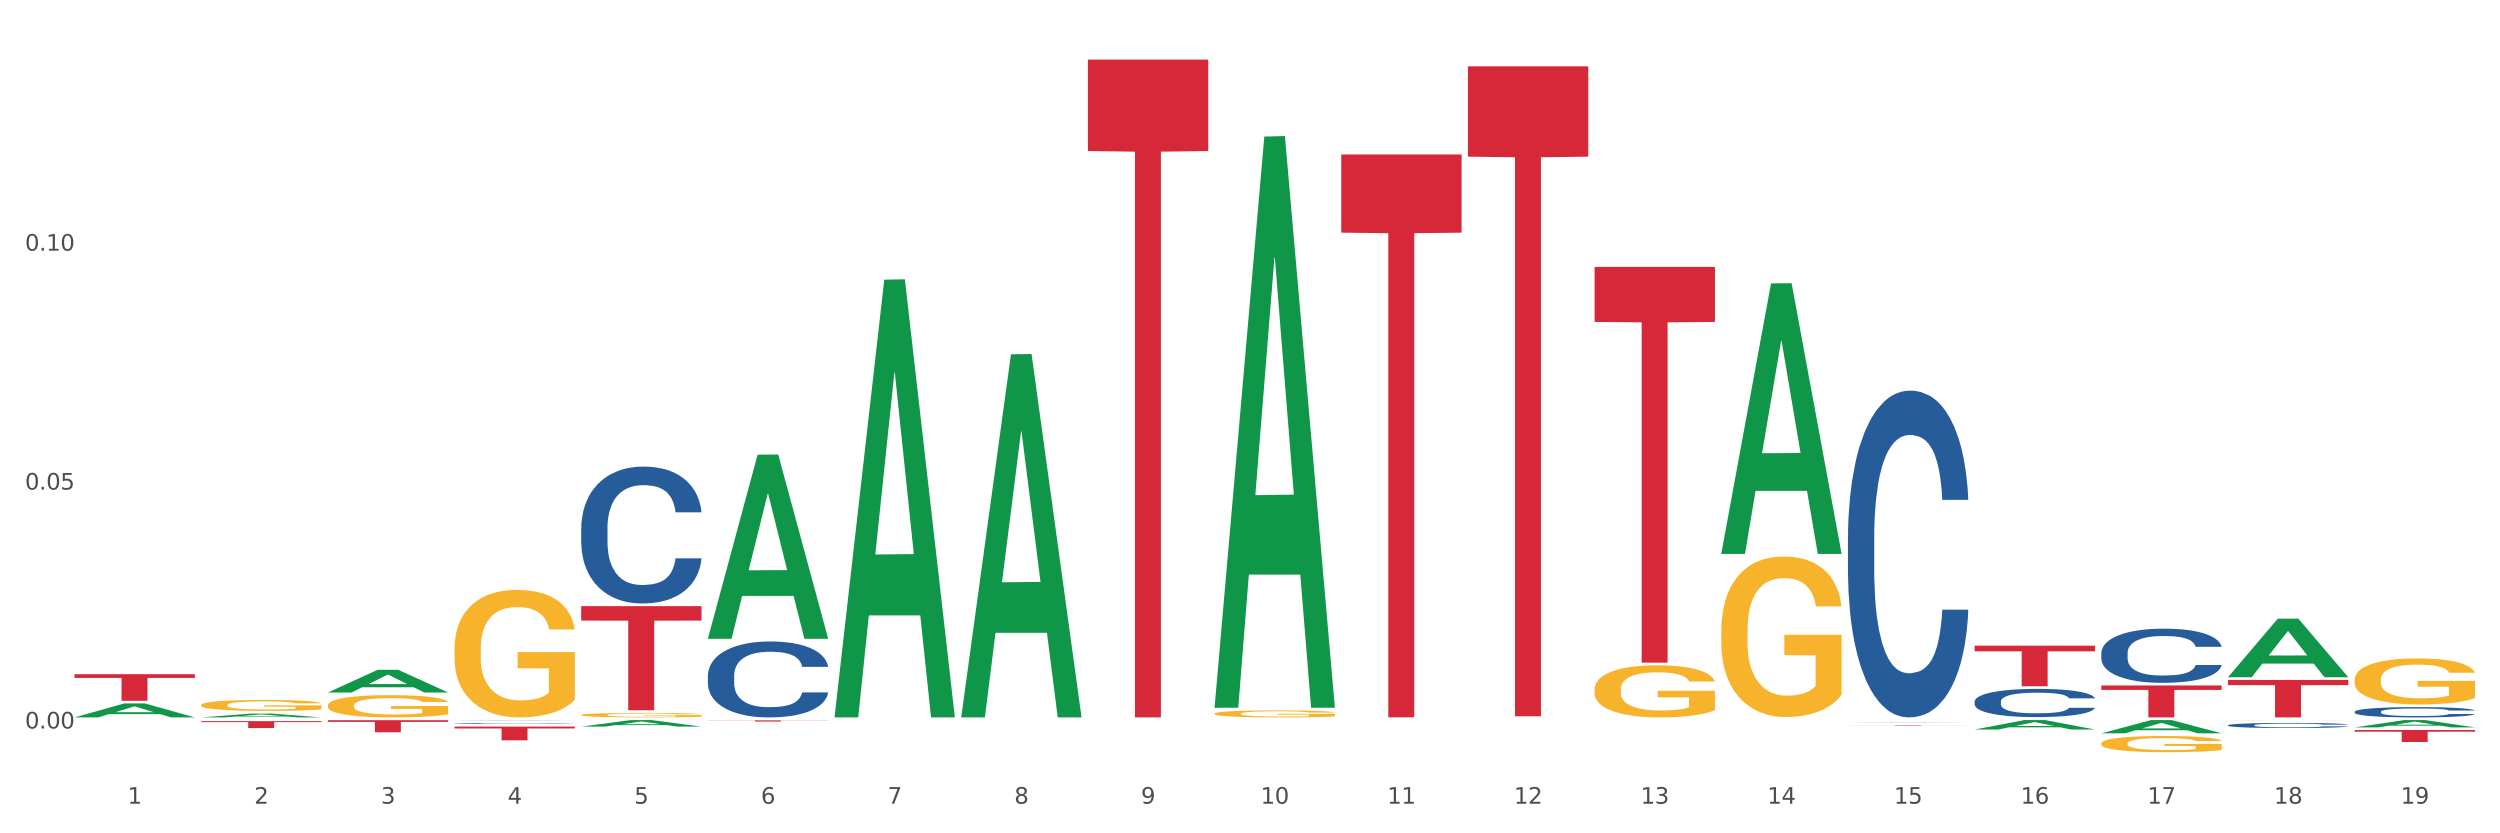 <?xml version="1.0" encoding="utf-8" standalone="no"?>
<!DOCTYPE svg PUBLIC "-//W3C//DTD SVG 1.1//EN"
  "http://www.w3.org/Graphics/SVG/1.1/DTD/svg11.dtd">
<svg xmlns:xlink="http://www.w3.org/1999/xlink" width="1080pt" height="360pt" viewBox="0 0 1080 360" xmlns="http://www.w3.org/2000/svg" version="1.1">
 <rect x="0" y="0" width="1080" height="360" fill="#333333" stroke="none"/>
 <defs>
  <style type="text/css">*{stroke-linejoin: round; stroke-linecap: butt}</style>
 </defs>
 <g id="figure_1">
  <g id="patch_1">
   <path d="M 0 360 
L 1080 360 
L 1080 0 
L 0 0 
z
" style="fill: #ffffff; stroke: #ffffff; stroke-linejoin: miter"/>
  </g>
  <g id="axes_1">
   <g id="matplotlib.axis_1">
    <g id="xtick_1">
     <g id="text_1">
      <!-- 1 -->
      <g style="fill: #4d4d4d" transform="translate(55.115 347.204) scale(0.096 -0.096)">
       <defs>
        <path id="DejaVuSans-31" d="M 794 531 
L 1825 531 
L 1825 4091 
L 703 3866 
L 703 4441 
L 1819 4666 
L 2450 4666 
L 2450 531 
L 3481 531 
L 3481 0 
L 794 0 
L 794 531 
z
" transform="scale(0.016)"/>
       </defs>
       <use xlink:href="#DejaVuSans-31"/>
      </g>
     </g>
    </g>
    <g id="xtick_2">
     <g id="text_2">
      <!-- 2 -->
      <g style="fill: #4d4d4d" transform="translate(109.839 347.204) scale(0.096 -0.096)">
       <defs>
        <path id="DejaVuSans-32" d="M 1228 531 
L 3431 531 
L 3431 0 
L 469 0 
L 469 531 
Q 828 903 1448 1529 
Q 2069 2156 2228 2338 
Q 2531 2678 2651 2914 
Q 2772 3150 2772 3378 
Q 2772 3750 2511 3984 
Q 2250 4219 1831 4219 
Q 1534 4219 1204 4116 
Q 875 4013 500 3803 
L 500 4441 
Q 881 4594 1212 4672 
Q 1544 4750 1819 4750 
Q 2544 4750 2975 4387 
Q 3406 4025 3406 3419 
Q 3406 3131 3298 2873 
Q 3191 2616 2906 2266 
Q 2828 2175 2409 1742 
Q 1991 1309 1228 531 
z
" transform="scale(0.016)"/>
       </defs>
       <use xlink:href="#DejaVuSans-32"/>
      </g>
     </g>
    </g>
    <g id="xtick_3">
     <g id="text_3">
      <!-- 3 -->
      <g style="fill: #4d4d4d" transform="translate(164.564 347.204) scale(0.096 -0.096)">
       <defs>
        <path id="DejaVuSans-33" d="M 2597 2516 
Q 3050 2419 3304 2112 
Q 3559 1806 3559 1356 
Q 3559 666 3084 287 
Q 2609 -91 1734 -91 
Q 1441 -91 1130 -33 
Q 819 25 488 141 
L 488 750 
Q 750 597 1062 519 
Q 1375 441 1716 441 
Q 2309 441 2620 675 
Q 2931 909 2931 1356 
Q 2931 1769 2642 2001 
Q 2353 2234 1838 2234 
L 1294 2234 
L 1294 2753 
L 1863 2753 
Q 2328 2753 2575 2939 
Q 2822 3125 2822 3475 
Q 2822 3834 2567 4026 
Q 2313 4219 1838 4219 
Q 1578 4219 1281 4162 
Q 984 4106 628 3988 
L 628 4550 
Q 988 4650 1302 4700 
Q 1616 4750 1894 4750 
Q 2613 4750 3031 4423 
Q 3450 4097 3450 3541 
Q 3450 3153 3228 2886 
Q 3006 2619 2597 2516 
z
" transform="scale(0.016)"/>
       </defs>
       <use xlink:href="#DejaVuSans-33"/>
      </g>
     </g>
    </g>
    <g id="xtick_4">
     <g id="text_4">
      <!-- 4 -->
      <g style="fill: #4d4d4d" transform="translate(219.288 347.204) scale(0.096 -0.096)">
       <defs>
        <path id="DejaVuSans-34" d="M 2419 4116 
L 825 1625 
L 2419 1625 
L 2419 4116 
z
M 2253 4666 
L 3047 4666 
L 3047 1625 
L 3713 1625 
L 3713 1100 
L 3047 1100 
L 3047 0 
L 2419 0 
L 2419 1100 
L 313 1100 
L 313 1709 
L 2253 4666 
z
" transform="scale(0.016)"/>
       </defs>
       <use xlink:href="#DejaVuSans-34"/>
      </g>
     </g>
    </g>
    <g id="xtick_5">
     <g id="text_5">
      <!-- 5 -->
      <g style="fill: #4d4d4d" transform="translate(274.012 347.204) scale(0.096 -0.096)">
       <defs>
        <path id="DejaVuSans-35" d="M 691 4666 
L 3169 4666 
L 3169 4134 
L 1269 4134 
L 1269 2991 
Q 1406 3038 1543 3061 
Q 1681 3084 1819 3084 
Q 2600 3084 3056 2656 
Q 3513 2228 3513 1497 
Q 3513 744 3044 326 
Q 2575 -91 1722 -91 
Q 1428 -91 1123 -41 
Q 819 9 494 109 
L 494 744 
Q 775 591 1075 516 
Q 1375 441 1709 441 
Q 2250 441 2565 725 
Q 2881 1009 2881 1497 
Q 2881 1984 2565 2268 
Q 2250 2553 1709 2553 
Q 1456 2553 1204 2497 
Q 953 2441 691 2322 
L 691 4666 
z
" transform="scale(0.016)"/>
       </defs>
       <use xlink:href="#DejaVuSans-35"/>
      </g>
     </g>
    </g>
    <g id="xtick_6">
     <g id="text_6">
      <!-- 6 -->
      <g style="fill: #4d4d4d" transform="translate(328.736 347.204) scale(0.096 -0.096)">
       <defs>
        <path id="DejaVuSans-36" d="M 2113 2584 
Q 1688 2584 1439 2293 
Q 1191 2003 1191 1497 
Q 1191 994 1439 701 
Q 1688 409 2113 409 
Q 2538 409 2786 701 
Q 3034 994 3034 1497 
Q 3034 2003 2786 2293 
Q 2538 2584 2113 2584 
z
M 3366 4563 
L 3366 3988 
Q 3128 4100 2886 4159 
Q 2644 4219 2406 4219 
Q 1781 4219 1451 3797 
Q 1122 3375 1075 2522 
Q 1259 2794 1537 2939 
Q 1816 3084 2150 3084 
Q 2853 3084 3261 2657 
Q 3669 2231 3669 1497 
Q 3669 778 3244 343 
Q 2819 -91 2113 -91 
Q 1303 -91 875 529 
Q 447 1150 447 2328 
Q 447 3434 972 4092 
Q 1497 4750 2381 4750 
Q 2619 4750 2861 4703 
Q 3103 4656 3366 4563 
z
" transform="scale(0.016)"/>
       </defs>
       <use xlink:href="#DejaVuSans-36"/>
      </g>
     </g>
    </g>
    <g id="xtick_7">
     <g id="text_7">
      <!-- 7 -->
      <g style="fill: #4d4d4d" transform="translate(383.461 347.204) scale(0.096 -0.096)">
       <defs>
        <path id="DejaVuSans-37" d="M 525 4666 
L 3525 4666 
L 3525 4397 
L 1831 0 
L 1172 0 
L 2766 4134 
L 525 4134 
L 525 4666 
z
" transform="scale(0.016)"/>
       </defs>
       <use xlink:href="#DejaVuSans-37"/>
      </g>
     </g>
    </g>
    <g id="xtick_8">
     <g id="text_8">
      <!-- 8 -->
      <g style="fill: #4d4d4d" transform="translate(438.185 347.204) scale(0.096 -0.096)">
       <defs>
        <path id="DejaVuSans-38" d="M 2034 2216 
Q 1584 2216 1326 1975 
Q 1069 1734 1069 1313 
Q 1069 891 1326 650 
Q 1584 409 2034 409 
Q 2484 409 2743 651 
Q 3003 894 3003 1313 
Q 3003 1734 2745 1975 
Q 2488 2216 2034 2216 
z
M 1403 2484 
Q 997 2584 770 2862 
Q 544 3141 544 3541 
Q 544 4100 942 4425 
Q 1341 4750 2034 4750 
Q 2731 4750 3128 4425 
Q 3525 4100 3525 3541 
Q 3525 3141 3298 2862 
Q 3072 2584 2669 2484 
Q 3125 2378 3379 2068 
Q 3634 1759 3634 1313 
Q 3634 634 3220 271 
Q 2806 -91 2034 -91 
Q 1263 -91 848 271 
Q 434 634 434 1313 
Q 434 1759 690 2068 
Q 947 2378 1403 2484 
z
M 1172 3481 
Q 1172 3119 1398 2916 
Q 1625 2713 2034 2713 
Q 2441 2713 2670 2916 
Q 2900 3119 2900 3481 
Q 2900 3844 2670 4047 
Q 2441 4250 2034 4250 
Q 1625 4250 1398 4047 
Q 1172 3844 1172 3481 
z
" transform="scale(0.016)"/>
       </defs>
       <use xlink:href="#DejaVuSans-38"/>
      </g>
     </g>
    </g>
    <g id="xtick_9">
     <g id="text_9">
      <!-- 9 -->
      <g style="fill: #4d4d4d" transform="translate(492.909 347.204) scale(0.096 -0.096)">
       <defs>
        <path id="DejaVuSans-39" d="M 703 97 
L 703 672 
Q 941 559 1184 500 
Q 1428 441 1663 441 
Q 2288 441 2617 861 
Q 2947 1281 2994 2138 
Q 2813 1869 2534 1725 
Q 2256 1581 1919 1581 
Q 1219 1581 811 2004 
Q 403 2428 403 3163 
Q 403 3881 828 4315 
Q 1253 4750 1959 4750 
Q 2769 4750 3195 4129 
Q 3622 3509 3622 2328 
Q 3622 1225 3098 567 
Q 2575 -91 1691 -91 
Q 1453 -91 1209 -44 
Q 966 3 703 97 
z
M 1959 2075 
Q 2384 2075 2632 2365 
Q 2881 2656 2881 3163 
Q 2881 3666 2632 3958 
Q 2384 4250 1959 4250 
Q 1534 4250 1286 3958 
Q 1038 3666 1038 3163 
Q 1038 2656 1286 2365 
Q 1534 2075 1959 2075 
z
" transform="scale(0.016)"/>
       </defs>
       <use xlink:href="#DejaVuSans-39"/>
      </g>
     </g>
    </g>
    <g id="xtick_10">
     <g id="text_10">
      <!-- 10 -->
      <g style="fill: #4d4d4d" transform="translate(544.58 347.204) scale(0.096 -0.096)">
       <defs>
        <path id="DejaVuSans-30" d="M 2034 4250 
Q 1547 4250 1301 3770 
Q 1056 3291 1056 2328 
Q 1056 1369 1301 889 
Q 1547 409 2034 409 
Q 2525 409 2770 889 
Q 3016 1369 3016 2328 
Q 3016 3291 2770 3770 
Q 2525 4250 2034 4250 
z
M 2034 4750 
Q 2819 4750 3233 4129 
Q 3647 3509 3647 2328 
Q 3647 1150 3233 529 
Q 2819 -91 2034 -91 
Q 1250 -91 836 529 
Q 422 1150 422 2328 
Q 422 3509 836 4129 
Q 1250 4750 2034 4750 
z
" transform="scale(0.016)"/>
       </defs>
       <use xlink:href="#DejaVuSans-31"/>
       <use xlink:href="#DejaVuSans-30" transform="translate(63.623 0)"/>
      </g>
     </g>
    </g>
    <g id="xtick_11">
     <g id="text_11">
      <!-- 11 -->
      <g style="fill: #4d4d4d" transform="translate(599.304 347.204) scale(0.096 -0.096)">
       <use xlink:href="#DejaVuSans-31"/>
       <use xlink:href="#DejaVuSans-31" transform="translate(63.623 0)"/>
      </g>
     </g>
    </g>
    <g id="xtick_12">
     <g id="text_12">
      <!-- 12 -->
      <g style="fill: #4d4d4d" transform="translate(654.028 347.204) scale(0.096 -0.096)">
       <use xlink:href="#DejaVuSans-31"/>
       <use xlink:href="#DejaVuSans-32" transform="translate(63.623 0)"/>
      </g>
     </g>
    </g>
    <g id="xtick_13">
     <g id="text_13">
      <!-- 13 -->
      <g style="fill: #4d4d4d" transform="translate(708.752 347.204) scale(0.096 -0.096)">
       <use xlink:href="#DejaVuSans-31"/>
       <use xlink:href="#DejaVuSans-33" transform="translate(63.623 0)"/>
      </g>
     </g>
    </g>
    <g id="xtick_14">
     <g id="text_14">
      <!-- 14 -->
      <g style="fill: #4d4d4d" transform="translate(763.477 347.204) scale(0.096 -0.096)">
       <use xlink:href="#DejaVuSans-31"/>
       <use xlink:href="#DejaVuSans-34" transform="translate(63.623 0)"/>
      </g>
     </g>
    </g>
    <g id="xtick_15">
     <g id="text_15">
      <!-- 15 -->
      <g style="fill: #4d4d4d" transform="translate(818.201 347.204) scale(0.096 -0.096)">
       <use xlink:href="#DejaVuSans-31"/>
       <use xlink:href="#DejaVuSans-35" transform="translate(63.623 0)"/>
      </g>
     </g>
    </g>
    <g id="xtick_16">
     <g id="text_16">
      <!-- 16 -->
      <g style="fill: #4d4d4d" transform="translate(872.925 347.204) scale(0.096 -0.096)">
       <use xlink:href="#DejaVuSans-31"/>
       <use xlink:href="#DejaVuSans-36" transform="translate(63.623 0)"/>
      </g>
     </g>
    </g>
    <g id="xtick_17">
     <g id="text_17">
      <!-- 17 -->
      <g style="fill: #4d4d4d" transform="translate(927.649 347.204) scale(0.096 -0.096)">
       <use xlink:href="#DejaVuSans-31"/>
       <use xlink:href="#DejaVuSans-37" transform="translate(63.623 0)"/>
      </g>
     </g>
    </g>
    <g id="xtick_18">
     <g id="text_18">
      <!-- 18 -->
      <g style="fill: #4d4d4d" transform="translate(982.374 347.204) scale(0.096 -0.096)">
       <use xlink:href="#DejaVuSans-31"/>
       <use xlink:href="#DejaVuSans-38" transform="translate(63.623 0)"/>
      </g>
     </g>
    </g>
    <g id="xtick_19">
     <g id="text_19">
      <!-- 19 -->
      <g style="fill: #4d4d4d" transform="translate(1037.098 347.204) scale(0.096 -0.096)">
       <use xlink:href="#DejaVuSans-31"/>
       <use xlink:href="#DejaVuSans-39" transform="translate(63.623 0)"/>
      </g>
     </g>
    </g>
    <g id="xtick_20"/>
    <g id="xtick_21"/>
    <g id="xtick_22"/>
    <g id="xtick_23"/>
    <g id="xtick_24"/>
    <g id="xtick_25"/>
    <g id="xtick_26"/>
    <g id="xtick_27"/>
    <g id="xtick_28"/>
    <g id="xtick_29"/>
    <g id="xtick_30"/>
    <g id="xtick_31"/>
    <g id="xtick_32"/>
    <g id="xtick_33"/>
    <g id="xtick_34"/>
    <g id="xtick_35"/>
    <g id="xtick_36"/>
    <g id="xtick_37"/>
   </g>
   <g id="matplotlib.axis_2">
    <g id="ytick_1">
     <g id="text_20">
      <!-- 0.00 -->
      <g style="fill: #4d4d4d" transform="translate(10.8 314.713) scale(0.096 -0.096)">
       <defs>
        <path id="DejaVuSans-2e" d="M 684 794 
L 1344 794 
L 1344 0 
L 684 0 
L 684 794 
z
" transform="scale(0.016)"/>
       </defs>
       <use xlink:href="#DejaVuSans-30"/>
       <use xlink:href="#DejaVuSans-2e" transform="translate(63.623 0)"/>
       <use xlink:href="#DejaVuSans-30" transform="translate(95.41 0)"/>
       <use xlink:href="#DejaVuSans-30" transform="translate(159.033 0)"/>
      </g>
     </g>
    </g>
    <g id="ytick_2">
     <g id="text_21">
      <!-- 0.05 -->
      <g style="fill: #4d4d4d" transform="translate(10.8 211.502) scale(0.096 -0.096)">
       <use xlink:href="#DejaVuSans-30"/>
       <use xlink:href="#DejaVuSans-2e" transform="translate(63.623 0)"/>
       <use xlink:href="#DejaVuSans-30" transform="translate(95.41 0)"/>
       <use xlink:href="#DejaVuSans-35" transform="translate(159.033 0)"/>
      </g>
     </g>
    </g>
    <g id="ytick_3">
     <g id="text_22">
      <!-- 0.10 -->
      <g style="fill: #4d4d4d" transform="translate(10.8 108.292) scale(0.096 -0.096)">
       <use xlink:href="#DejaVuSans-30"/>
       <use xlink:href="#DejaVuSans-2e" transform="translate(63.623 0)"/>
       <use xlink:href="#DejaVuSans-31" transform="translate(95.41 0)"/>
       <use xlink:href="#DejaVuSans-30" transform="translate(159.033 0)"/>
      </g>
     </g>
    </g>
    <g id="ytick_4"/>
    <g id="ytick_5"/>
    <g id="ytick_6"/>
   </g>
   <g id="PolyCollection_1">
    <path d="M 524.693 305.286 
L 524.747 305.054 
L 546.185 58.999 
L 555.082 58.767 
L 576.682 305.749 
L 566.391 305.749 
L 561.728 248.236 
L 539.593 248.236 
L 539.432 249.164 
L 534.93 305.749 
L 524.693 305.749 
L 524.693 305.286 
L 542.38 213.914 
L 558.941 213.682 
L 550.741 111.41 
L 550.634 110.946 
L 550.527 111.642 
L 542.327 213.682 
L 542.38 213.914 
L 524.693 305.286 
z
" clip-path="url(#p69a77a5374)" style="fill: #109648"/>
    <path d="M 743.591 239.065 
L 743.644 238.955 
L 765.083 122.44 
L 773.979 122.33 
L 795.579 239.285 
L 785.288 239.285 
L 780.625 212.05 
L 758.49 212.05 
L 758.329 212.489 
L 753.827 239.285 
L 743.591 239.285 
L 743.591 239.065 
L 761.277 195.797 
L 777.838 195.688 
L 769.638 147.259 
L 769.531 147.039 
L 769.424 147.368 
L 761.224 195.688 
L 761.277 195.797 
L 743.591 239.065 
z
" clip-path="url(#p69a77a5374)" style="fill: #109648"/>
    <path d="M 798.315 312.075 
L 798.368 312.075 
L 819.807 311.958 
L 828.704 311.958 
L 850.303 312.075 
L 840.012 312.075 
L 835.35 312.048 
L 813.215 312.048 
L 813.054 312.048 
L 808.552 312.075 
L 798.315 312.075 
L 798.315 312.075 
L 816.002 312.032 
L 832.563 312.031 
L 824.362 311.983 
L 824.255 311.983 
L 824.148 311.983 
L 815.948 312.031 
L 816.002 312.032 
L 798.315 312.075 
z
" clip-path="url(#p69a77a5374)" style="fill: #109648"/>
    <path d="M 853.039 315.155 
L 853.093 315.151 
L 874.531 311.07 
L 883.428 311.066 
L 905.027 315.163 
L 894.737 315.163 
L 890.074 314.209 
L 867.939 314.209 
L 867.778 314.224 
L 863.276 315.163 
L 853.039 315.163 
L 853.039 315.155 
L 870.726 313.64 
L 887.287 313.636 
L 879.087 311.939 
L 878.98 311.931 
L 878.872 311.943 
L 870.672 313.636 
L 870.726 313.64 
L 853.039 315.155 
z
" clip-path="url(#p69a77a5374)" style="fill: #109648"/>
    <path d="M 32.175 291.263 
L 84.163 291.263 
L 84.163 292.857 
L 63.713 292.868 
L 63.713 302.734 
L 52.502 302.734 
L 52.502 292.868 
L 32.175 292.857 
L 32.175 291.274 
L 32.175 291.263 
z
" clip-path="url(#p69a77a5374)" style="fill: #d62839"/>
    <path d="M 1017.212 315.374 
L 1069.2 315.374 
L 1069.2 316.091 
L 1048.75 316.096 
L 1048.75 320.535 
L 1037.539 320.535 
L 1037.539 316.096 
L 1017.212 316.091 
L 1017.212 315.378 
L 1017.212 315.374 
z
" clip-path="url(#p69a77a5374)" style="fill: #d62839"/>
    <path d="M 141.624 311.136 
L 193.612 311.136 
L 193.612 311.859 
L 173.161 311.864 
L 173.161 316.339 
L 161.951 316.339 
L 161.951 311.864 
L 141.624 311.859 
L 141.624 311.141 
L 141.624 311.136 
z
" clip-path="url(#p69a77a5374)" style="fill: #d62839"/>
    <path d="M 86.899 311.533 
L 138.887 311.533 
L 138.887 311.95 
L 118.437 311.953 
L 118.437 314.536 
L 107.226 314.536 
L 107.226 311.953 
L 86.899 311.95 
L 86.899 311.536 
L 86.899 311.533 
z
" clip-path="url(#p69a77a5374)" style="fill: #d62839"/>
    <path d="M 251.072 261.843 
L 303.06 261.843 
L 303.06 268.097 
L 282.61 268.14 
L 282.61 306.849 
L 271.399 306.849 
L 271.399 268.14 
L 251.072 268.097 
L 251.072 261.885 
L 251.072 261.843 
z
" clip-path="url(#p69a77a5374)" style="fill: #d62839"/>
    <path d="M 196.348 313.88 
L 248.336 313.88 
L 248.336 314.706 
L 227.886 314.711 
L 227.886 319.822 
L 216.675 319.822 
L 216.675 314.711 
L 196.348 314.706 
L 196.348 313.886 
L 196.348 313.88 
z
" clip-path="url(#p69a77a5374)" style="fill: #d62839"/>
    <path d="M 305.796 311.188 
L 357.784 311.188 
L 357.784 311.261 
L 337.334 311.261 
L 337.334 311.711 
L 326.123 311.711 
L 326.123 311.261 
L 305.796 311.261 
L 305.796 311.189 
L 305.796 311.188 
z
" clip-path="url(#p69a77a5374)" style="fill: #d62839"/>
    <path d="M 743.591 272.472 
L 743.652 272.408 
L 743.652 270.128 
L 743.775 268.165 
L 744.388 263.415 
L 745.309 259.489 
L 745.984 257.399 
L 746.66 255.689 
L 747.457 253.979 
L 748.44 252.206 
L 750.22 249.609 
L 751.324 248.279 
L 752.675 246.886 
L 755.13 244.859 
L 756.91 243.719 
L 758.751 242.769 
L 761.759 241.629 
L 763.723 241.122 
L 765.81 240.743 
L 768.326 240.489 
L 770.229 240.426 
L 774.403 240.616 
L 777.963 241.186 
L 779.681 241.629 
L 781.891 242.389 
L 783.057 242.896 
L 784.96 243.909 
L 786.924 245.239 
L 788.275 246.379 
L 790.3 248.532 
L 791.835 250.686 
L 793.246 253.345 
L 793.983 255.182 
L 794.535 256.892 
L 795.026 258.855 
L 795.517 261.959 
L 784.469 261.959 
L 784.039 259.742 
L 783.364 257.652 
L 782.382 255.625 
L 781.523 254.359 
L 780.05 252.775 
L 778.699 251.762 
L 777.288 251.002 
L 775.569 250.369 
L 774.219 250.052 
L 772.316 249.799 
L 768.572 249.862 
L 766.055 250.369 
L 764.337 251.002 
L 763.232 251.572 
L 762.25 252.206 
L 761.145 253.092 
L 759.856 254.422 
L 758.935 255.625 
L 758.015 257.145 
L 757.278 258.665 
L 756.603 260.439 
L 756.051 262.339 
L 755.621 264.302 
L 755.253 266.708 
L 754.946 270.698 
L 754.946 279.375 
L 755.068 281.338 
L 755.375 283.935 
L 755.744 285.898 
L 756.357 288.241 
L 756.91 289.824 
L 757.953 292.104 
L 759.119 294.004 
L 760.04 295.208 
L 760.961 296.221 
L 762.557 297.614 
L 764.337 298.754 
L 765.871 299.451 
L 767.958 300.084 
L 769.37 300.337 
L 770.597 300.464 
L 773.605 300.464 
L 775.753 300.274 
L 778.147 299.831 
L 779.988 299.261 
L 781.523 298.564 
L 783.241 297.424 
L 784.346 296.348 
L 784.346 283.111 
L 770.843 283.048 
L 770.843 274.245 
L 795.579 274.245 
L 795.579 300.084 
L 794.535 301.414 
L 793.369 302.617 
L 792.141 303.694 
L 790.3 305.024 
L 788.09 306.291 
L 786.126 307.177 
L 784.039 307.937 
L 781.584 308.634 
L 778.392 309.267 
L 776.428 309.521 
L 773.973 309.711 
L 771.088 309.774 
L 768.572 309.647 
L 766.117 309.331 
L 763.539 308.761 
L 761.022 307.937 
L 759.119 307.114 
L 757.217 306.101 
L 755.191 304.771 
L 753.595 303.504 
L 752.368 302.364 
L 751.017 300.907 
L 749.544 299.008 
L 748.44 297.298 
L 747.457 295.524 
L 746.414 293.244 
L 745.677 291.281 
L 744.941 288.811 
L 744.511 286.975 
L 744.02 284.125 
L 743.652 280.135 
L 743.591 272.472 
z
" clip-path="url(#p69a77a5374)" style="fill: #f7b32b"/>
    <path d="M 688.866 297.823 
L 688.928 297.803 
L 688.928 297.063 
L 689.05 296.426 
L 689.664 294.885 
L 690.585 293.611 
L 691.26 292.933 
L 691.935 292.378 
L 692.733 291.824 
L 693.715 291.248 
L 695.495 290.406 
L 696.6 289.975 
L 697.95 289.523 
L 700.406 288.865 
L 702.186 288.495 
L 704.027 288.187 
L 707.034 287.817 
L 708.999 287.653 
L 711.086 287.53 
L 713.602 287.447 
L 715.505 287.427 
L 719.679 287.489 
L 723.239 287.673 
L 724.957 287.817 
L 727.167 288.064 
L 728.333 288.228 
L 730.236 288.557 
L 732.2 288.988 
L 733.55 289.358 
L 735.576 290.057 
L 737.11 290.755 
L 738.522 291.618 
L 739.258 292.214 
L 739.811 292.769 
L 740.302 293.406 
L 740.793 294.413 
L 729.745 294.413 
L 729.315 293.693 
L 728.64 293.015 
L 727.658 292.358 
L 726.799 291.947 
L 725.325 291.433 
L 723.975 291.105 
L 722.563 290.858 
L 720.845 290.653 
L 719.494 290.55 
L 717.592 290.468 
L 713.848 290.488 
L 711.331 290.653 
L 709.612 290.858 
L 708.508 291.043 
L 707.526 291.248 
L 706.421 291.536 
L 705.132 291.968 
L 704.211 292.358 
L 703.29 292.851 
L 702.554 293.344 
L 701.879 293.919 
L 701.326 294.536 
L 700.897 295.173 
L 700.528 295.953 
L 700.221 297.248 
L 700.221 300.063 
L 700.344 300.7 
L 700.651 301.542 
L 701.019 302.179 
L 701.633 302.939 
L 702.186 303.453 
L 703.229 304.192 
L 704.395 304.809 
L 705.316 305.199 
L 706.237 305.528 
L 707.832 305.98 
L 709.612 306.35 
L 711.147 306.576 
L 713.234 306.781 
L 714.645 306.863 
L 715.873 306.904 
L 718.881 306.904 
L 721.029 306.843 
L 723.423 306.699 
L 725.264 306.514 
L 726.799 306.288 
L 728.517 305.918 
L 729.622 305.569 
L 729.622 301.275 
L 716.119 301.254 
L 716.119 298.398 
L 740.854 298.398 
L 740.854 306.781 
L 739.811 307.213 
L 738.645 307.603 
L 737.417 307.952 
L 735.576 308.384 
L 733.366 308.795 
L 731.402 309.082 
L 729.315 309.329 
L 726.86 309.555 
L 723.668 309.76 
L 721.704 309.843 
L 719.249 309.904 
L 716.364 309.925 
L 713.848 309.884 
L 711.392 309.781 
L 708.814 309.596 
L 706.298 309.329 
L 704.395 309.062 
L 702.492 308.733 
L 700.467 308.302 
L 698.871 307.891 
L 697.643 307.521 
L 696.293 307.048 
L 694.82 306.432 
L 693.715 305.877 
L 692.733 305.302 
L 691.69 304.562 
L 690.953 303.925 
L 690.217 303.124 
L 689.787 302.528 
L 689.296 301.604 
L 688.928 300.309 
L 688.866 297.823 
z
" clip-path="url(#p69a77a5374)" style="fill: #f7b32b"/>
    <path d="M 524.693 308.293 
L 524.755 308.29 
L 524.755 308.19 
L 524.878 308.104 
L 525.491 307.896 
L 526.412 307.725 
L 527.087 307.633 
L 527.762 307.558 
L 528.56 307.484 
L 529.542 307.406 
L 531.322 307.292 
L 532.427 307.234 
L 533.778 307.173 
L 536.233 307.085 
L 538.013 307.035 
L 539.854 306.993 
L 542.862 306.943 
L 544.826 306.921 
L 546.913 306.905 
L 549.429 306.893 
L 551.332 306.891 
L 555.506 306.899 
L 559.066 306.924 
L 560.784 306.943 
L 562.994 306.977 
L 564.16 306.999 
L 566.063 307.043 
L 568.027 307.101 
L 569.377 307.151 
L 571.403 307.245 
L 572.937 307.34 
L 574.349 307.456 
L 575.086 307.536 
L 575.638 307.611 
L 576.129 307.697 
L 576.62 307.833 
L 565.572 307.833 
L 565.142 307.736 
L 564.467 307.644 
L 563.485 307.556 
L 562.626 307.5 
L 561.153 307.431 
L 559.802 307.387 
L 558.391 307.353 
L 556.672 307.326 
L 555.322 307.312 
L 553.419 307.301 
L 549.675 307.304 
L 547.158 307.326 
L 545.44 307.353 
L 544.335 307.378 
L 543.353 307.406 
L 542.248 307.445 
L 540.959 307.503 
L 540.038 307.556 
L 539.118 307.622 
L 538.381 307.689 
L 537.706 307.766 
L 537.153 307.849 
L 536.724 307.935 
L 536.355 308.041 
L 536.049 308.215 
L 536.049 308.595 
L 536.171 308.681 
L 536.478 308.794 
L 536.847 308.88 
L 537.46 308.983 
L 538.013 309.052 
L 539.056 309.152 
L 540.222 309.235 
L 541.143 309.287 
L 542.064 309.332 
L 543.66 309.393 
L 545.44 309.443 
L 546.974 309.473 
L 549.061 309.501 
L 550.473 309.512 
L 551.7 309.517 
L 554.708 309.517 
L 556.856 309.509 
L 559.25 309.49 
L 561.091 309.465 
L 562.626 309.434 
L 564.344 309.384 
L 565.449 309.337 
L 565.449 308.758 
L 551.946 308.755 
L 551.946 308.37 
L 576.682 308.37 
L 576.682 309.501 
L 575.638 309.559 
L 574.472 309.612 
L 573.244 309.659 
L 571.403 309.717 
L 569.193 309.772 
L 567.229 309.811 
L 565.142 309.844 
L 562.687 309.875 
L 559.495 309.903 
L 557.531 309.914 
L 555.076 309.922 
L 552.191 309.925 
L 549.675 309.919 
L 547.22 309.905 
L 544.642 309.88 
L 542.125 309.844 
L 540.222 309.808 
L 538.32 309.764 
L 536.294 309.706 
L 534.698 309.65 
L 533.471 309.601 
L 532.12 309.537 
L 530.647 309.454 
L 529.542 309.379 
L 528.56 309.301 
L 527.517 309.202 
L 526.78 309.116 
L 526.044 309.008 
L 525.614 308.927 
L 525.123 308.803 
L 524.755 308.628 
L 524.693 308.293 
z
" clip-path="url(#p69a77a5374)" style="fill: #f7b32b"/>
    <path d="M 251.072 308.884 
L 251.133 308.882 
L 251.133 308.819 
L 251.256 308.764 
L 251.87 308.632 
L 252.791 308.522 
L 253.466 308.464 
L 254.141 308.416 
L 254.939 308.368 
L 255.921 308.319 
L 257.701 308.247 
L 258.806 308.209 
L 260.156 308.171 
L 262.611 308.114 
L 264.391 308.082 
L 266.233 308.056 
L 269.24 308.024 
L 271.204 308.01 
L 273.291 307.999 
L 275.808 307.992 
L 277.711 307.99 
L 281.884 307.996 
L 285.444 308.012 
L 287.163 308.024 
L 289.373 308.045 
L 290.539 308.059 
L 292.442 308.088 
L 294.406 308.125 
L 295.756 308.156 
L 297.782 308.217 
L 299.316 308.277 
L 300.728 308.351 
L 301.464 308.402 
L 302.017 308.45 
L 302.508 308.504 
L 302.999 308.591 
L 291.951 308.591 
L 291.521 308.529 
L 290.846 308.471 
L 289.864 308.414 
L 289.004 308.379 
L 287.531 308.335 
L 286.181 308.307 
L 284.769 308.285 
L 283.051 308.268 
L 281.7 308.259 
L 279.797 308.252 
L 276.053 308.254 
L 273.537 308.268 
L 271.818 308.285 
L 270.713 308.301 
L 269.731 308.319 
L 268.627 308.344 
L 267.338 308.381 
L 266.417 308.414 
L 265.496 308.457 
L 264.76 308.499 
L 264.084 308.549 
L 263.532 308.602 
L 263.102 308.656 
L 262.734 308.724 
L 262.427 308.835 
L 262.427 309.077 
L 262.55 309.132 
L 262.857 309.204 
L 263.225 309.259 
L 263.839 309.324 
L 264.391 309.368 
L 265.435 309.432 
L 266.601 309.485 
L 267.522 309.518 
L 268.442 309.547 
L 270.038 309.586 
L 271.818 309.617 
L 273.353 309.637 
L 275.44 309.654 
L 276.851 309.661 
L 278.079 309.665 
L 281.086 309.665 
L 283.235 309.66 
L 285.629 309.647 
L 287.47 309.631 
L 289.004 309.612 
L 290.723 309.58 
L 291.828 309.55 
L 291.828 309.181 
L 278.324 309.179 
L 278.324 308.934 
L 303.06 308.934 
L 303.06 309.654 
L 302.017 309.692 
L 300.851 309.725 
L 299.623 309.755 
L 297.782 309.792 
L 295.572 309.828 
L 293.608 309.852 
L 291.521 309.873 
L 289.066 309.893 
L 285.874 309.911 
L 283.91 309.918 
L 281.455 309.923 
L 278.57 309.925 
L 276.053 309.921 
L 273.598 309.912 
L 271.02 309.896 
L 268.504 309.873 
L 266.601 309.851 
L 264.698 309.822 
L 262.673 309.785 
L 261.077 309.75 
L 259.849 309.718 
L 258.499 309.677 
L 257.026 309.624 
L 255.921 309.577 
L 254.939 309.527 
L 253.896 309.464 
L 253.159 309.409 
L 252.422 309.34 
L 251.993 309.289 
L 251.502 309.209 
L 251.133 309.098 
L 251.072 308.884 
z
" clip-path="url(#p69a77a5374)" style="fill: #f7b32b"/>
    <path d="M 196.348 280.299 
L 196.409 280.249 
L 196.409 278.438 
L 196.532 276.879 
L 197.146 273.106 
L 198.066 269.988 
L 198.742 268.328 
L 199.417 266.97 
L 200.215 265.612 
L 201.197 264.204 
L 202.977 262.141 
L 204.082 261.085 
L 205.432 259.979 
L 207.887 258.369 
L 209.667 257.464 
L 211.508 256.709 
L 214.516 255.804 
L 216.48 255.401 
L 218.567 255.1 
L 221.084 254.898 
L 222.986 254.848 
L 227.16 254.999 
L 230.72 255.452 
L 232.439 255.804 
L 234.648 256.407 
L 235.815 256.81 
L 237.717 257.614 
L 239.681 258.671 
L 241.032 259.576 
L 243.057 261.286 
L 244.592 262.996 
L 246.003 265.109 
L 246.74 266.568 
L 247.292 267.926 
L 247.783 269.485 
L 248.275 271.949 
L 237.226 271.949 
L 236.797 270.189 
L 236.121 268.529 
L 235.139 266.92 
L 234.28 265.914 
L 232.807 264.656 
L 231.457 263.851 
L 230.045 263.248 
L 228.326 262.745 
L 226.976 262.493 
L 225.073 262.292 
L 221.329 262.343 
L 218.813 262.745 
L 217.094 263.248 
L 215.989 263.701 
L 215.007 264.204 
L 213.902 264.908 
L 212.613 265.964 
L 211.693 266.92 
L 210.772 268.127 
L 210.035 269.334 
L 209.36 270.742 
L 208.808 272.251 
L 208.378 273.811 
L 208.01 275.722 
L 207.703 278.891 
L 207.703 285.782 
L 207.826 287.341 
L 208.133 289.403 
L 208.501 290.962 
L 209.115 292.823 
L 209.667 294.081 
L 210.711 295.891 
L 211.877 297.4 
L 212.797 298.356 
L 213.718 299.161 
L 215.314 300.267 
L 217.094 301.173 
L 218.628 301.726 
L 220.715 302.229 
L 222.127 302.43 
L 223.355 302.531 
L 226.362 302.531 
L 228.51 302.38 
L 230.904 302.028 
L 232.746 301.575 
L 234.28 301.022 
L 235.999 300.117 
L 237.104 299.261 
L 237.104 288.749 
L 223.6 288.699 
L 223.6 281.707 
L 248.336 281.707 
L 248.336 302.229 
L 247.292 303.285 
L 246.126 304.241 
L 244.899 305.096 
L 243.057 306.152 
L 240.848 307.158 
L 238.884 307.862 
L 236.797 308.466 
L 234.341 309.019 
L 231.15 309.522 
L 229.186 309.724 
L 226.73 309.874 
L 223.846 309.925 
L 221.329 309.824 
L 218.874 309.573 
L 216.296 309.12 
L 213.779 308.466 
L 211.877 307.812 
L 209.974 307.007 
L 207.948 305.951 
L 206.353 304.945 
L 205.125 304.04 
L 203.775 302.883 
L 202.302 301.374 
L 201.197 300.016 
L 200.215 298.608 
L 199.171 296.797 
L 198.435 295.238 
L 197.698 293.276 
L 197.269 291.817 
L 196.777 289.554 
L 196.409 286.385 
L 196.348 280.299 
z
" clip-path="url(#p69a77a5374)" style="fill: #f7b32b"/>
    <path d="M 1017.212 293.633 
L 1017.273 293.615 
L 1017.273 292.962 
L 1017.396 292.399 
L 1018.01 291.037 
L 1018.931 289.911 
L 1019.606 289.312 
L 1020.281 288.822 
L 1021.079 288.331 
L 1022.061 287.823 
L 1023.841 287.079 
L 1024.946 286.697 
L 1026.296 286.298 
L 1028.751 285.717 
L 1030.531 285.39 
L 1032.373 285.118 
L 1035.38 284.791 
L 1037.344 284.645 
L 1039.431 284.536 
L 1041.948 284.464 
L 1043.85 284.446 
L 1048.024 284.5 
L 1051.584 284.664 
L 1053.303 284.791 
L 1055.512 285.009 
L 1056.679 285.154 
L 1058.581 285.444 
L 1060.546 285.826 
L 1061.896 286.152 
L 1063.921 286.77 
L 1065.456 287.387 
L 1066.868 288.15 
L 1067.604 288.676 
L 1068.157 289.167 
L 1068.648 289.73 
L 1069.139 290.619 
L 1058.09 290.619 
L 1057.661 289.984 
L 1056.986 289.385 
L 1056.004 288.803 
L 1055.144 288.44 
L 1053.671 287.986 
L 1052.321 287.696 
L 1050.909 287.478 
L 1049.19 287.296 
L 1047.84 287.206 
L 1045.937 287.133 
L 1042.193 287.151 
L 1039.677 287.296 
L 1037.958 287.478 
L 1036.853 287.641 
L 1035.871 287.823 
L 1034.766 288.077 
L 1033.477 288.458 
L 1032.557 288.803 
L 1031.636 289.239 
L 1030.899 289.675 
L 1030.224 290.183 
L 1029.672 290.728 
L 1029.242 291.291 
L 1028.874 291.981 
L 1028.567 293.125 
L 1028.567 295.613 
L 1028.69 296.175 
L 1028.997 296.92 
L 1029.365 297.483 
L 1029.979 298.155 
L 1030.531 298.608 
L 1031.575 299.262 
L 1032.741 299.807 
L 1033.662 300.152 
L 1034.582 300.442 
L 1036.178 300.842 
L 1037.958 301.169 
L 1039.493 301.368 
L 1041.579 301.55 
L 1042.991 301.623 
L 1044.219 301.659 
L 1047.226 301.659 
L 1049.375 301.604 
L 1051.768 301.477 
L 1053.61 301.314 
L 1055.144 301.114 
L 1056.863 300.787 
L 1057.968 300.479 
L 1057.968 296.684 
L 1044.464 296.666 
L 1044.464 294.142 
L 1069.2 294.142 
L 1069.2 301.55 
L 1068.157 301.931 
L 1066.99 302.276 
L 1065.763 302.585 
L 1063.921 302.966 
L 1061.712 303.329 
L 1059.748 303.584 
L 1057.661 303.802 
L 1055.206 304.001 
L 1052.014 304.183 
L 1050.05 304.255 
L 1047.595 304.31 
L 1044.71 304.328 
L 1042.193 304.292 
L 1039.738 304.201 
L 1037.16 304.038 
L 1034.644 303.802 
L 1032.741 303.565 
L 1030.838 303.275 
L 1028.813 302.894 
L 1027.217 302.53 
L 1025.989 302.204 
L 1024.639 301.786 
L 1023.166 301.241 
L 1022.061 300.751 
L 1021.079 300.243 
L 1020.035 299.589 
L 1019.299 299.026 
L 1018.562 298.318 
L 1018.133 297.791 
L 1017.642 296.974 
L 1017.273 295.83 
L 1017.212 293.633 
z
" clip-path="url(#p69a77a5374)" style="fill: #f7b32b"/>
    <path d="M 962.488 311.112 
L 962.549 311.112 
L 962.549 311.109 
L 962.672 311.106 
L 963.286 311.099 
L 964.206 311.093 
L 964.881 311.09 
L 965.557 311.088 
L 966.355 311.085 
L 967.337 311.083 
L 969.117 311.079 
L 970.221 311.077 
L 971.572 311.075 
L 974.027 311.072 
L 975.807 311.071 
L 977.648 311.069 
L 980.656 311.068 
L 982.62 311.067 
L 984.707 311.066 
L 987.223 311.066 
L 989.126 311.066 
L 993.3 311.066 
L 996.86 311.067 
L 998.579 311.068 
L 1000.788 311.069 
L 1001.954 311.069 
L 1003.857 311.071 
L 1005.821 311.073 
L 1007.172 311.075 
L 1009.197 311.078 
L 1010.732 311.081 
L 1012.143 311.085 
L 1012.88 311.087 
L 1013.432 311.09 
L 1013.923 311.093 
L 1014.414 311.097 
L 1003.366 311.097 
L 1002.936 311.094 
L 1002.261 311.091 
L 1001.279 311.088 
L 1000.42 311.086 
L 998.947 311.084 
L 997.596 311.082 
L 996.185 311.081 
L 994.466 311.08 
L 993.116 311.08 
L 991.213 311.079 
L 987.469 311.08 
L 984.952 311.08 
L 983.234 311.081 
L 982.129 311.082 
L 981.147 311.083 
L 980.042 311.084 
L 978.753 311.086 
L 977.832 311.088 
L 976.912 311.09 
L 976.175 311.092 
L 975.5 311.095 
L 974.948 311.098 
L 974.518 311.1 
L 974.15 311.104 
L 973.843 311.11 
L 973.843 311.122 
L 973.966 311.125 
L 974.272 311.129 
L 974.641 311.132 
L 975.255 311.135 
L 975.807 311.137 
L 976.85 311.14 
L 978.017 311.143 
L 978.937 311.145 
L 979.858 311.146 
L 981.454 311.148 
L 983.234 311.15 
L 984.768 311.151 
L 986.855 311.152 
L 988.267 311.152 
L 989.494 311.153 
L 992.502 311.153 
L 994.65 311.152 
L 997.044 311.152 
L 998.885 311.151 
L 1000.42 311.15 
L 1002.139 311.148 
L 1003.243 311.147 
L 1003.243 311.127 
L 989.74 311.127 
L 989.74 311.115 
L 1014.476 311.115 
L 1014.476 311.152 
L 1013.432 311.154 
L 1012.266 311.156 
L 1011.038 311.157 
L 1009.197 311.159 
L 1006.987 311.161 
L 1005.023 311.162 
L 1002.936 311.163 
L 1000.481 311.164 
L 997.29 311.165 
L 995.325 311.166 
L 992.87 311.166 
L 989.985 311.166 
L 987.469 311.166 
L 985.014 311.165 
L 982.436 311.164 
L 979.919 311.163 
L 978.017 311.162 
L 976.114 311.161 
L 974.088 311.159 
L 972.492 311.157 
L 971.265 311.155 
L 969.915 311.153 
L 968.441 311.15 
L 967.337 311.148 
L 966.355 311.145 
L 965.311 311.142 
L 964.575 311.139 
L 963.838 311.136 
L 963.408 311.133 
L 962.917 311.129 
L 962.549 311.123 
L 962.488 311.112 
z
" clip-path="url(#p69a77a5374)" style="fill: #f7b32b"/>
    <path d="M 907.763 321.187 
L 907.825 321.181 
L 907.825 320.951 
L 907.948 320.753 
L 908.561 320.273 
L 909.482 319.877 
L 910.157 319.667 
L 910.832 319.494 
L 911.63 319.322 
L 912.612 319.143 
L 914.392 318.881 
L 915.497 318.747 
L 916.847 318.606 
L 919.303 318.402 
L 921.083 318.287 
L 922.924 318.191 
L 925.932 318.076 
L 927.896 318.025 
L 929.983 317.987 
L 932.499 317.961 
L 934.402 317.955 
L 938.576 317.974 
L 942.136 318.031 
L 943.854 318.076 
L 946.064 318.153 
L 947.23 318.204 
L 949.133 318.306 
L 951.097 318.44 
L 952.447 318.555 
L 954.473 318.772 
L 956.007 318.99 
L 957.419 319.258 
L 958.156 319.443 
L 958.708 319.616 
L 959.199 319.814 
L 959.69 320.127 
L 948.642 320.127 
L 948.212 319.903 
L 947.537 319.692 
L 946.555 319.488 
L 945.696 319.36 
L 944.223 319.2 
L 942.872 319.098 
L 941.46 319.021 
L 939.742 318.958 
L 938.392 318.926 
L 936.489 318.9 
L 932.745 318.906 
L 930.228 318.958 
L 928.51 319.021 
L 927.405 319.079 
L 926.423 319.143 
L 925.318 319.232 
L 924.029 319.366 
L 923.108 319.488 
L 922.187 319.641 
L 921.451 319.794 
L 920.776 319.973 
L 920.223 320.165 
L 919.794 320.363 
L 919.425 320.606 
L 919.119 321.008 
L 919.119 321.883 
L 919.241 322.081 
L 919.548 322.343 
L 919.916 322.541 
L 920.53 322.778 
L 921.083 322.937 
L 922.126 323.167 
L 923.292 323.359 
L 924.213 323.48 
L 925.134 323.582 
L 926.73 323.723 
L 928.51 323.838 
L 930.044 323.908 
L 932.131 323.972 
L 933.543 323.998 
L 934.77 324.01 
L 937.778 324.01 
L 939.926 323.991 
L 942.32 323.947 
L 944.161 323.889 
L 945.696 323.819 
L 947.414 323.704 
L 948.519 323.595 
L 948.519 322.26 
L 935.016 322.254 
L 935.016 321.366 
L 959.751 321.366 
L 959.751 323.972 
L 958.708 324.106 
L 957.542 324.228 
L 956.314 324.336 
L 954.473 324.47 
L 952.263 324.598 
L 950.299 324.688 
L 948.212 324.764 
L 945.757 324.835 
L 942.565 324.898 
L 940.601 324.924 
L 938.146 324.943 
L 935.261 324.95 
L 932.745 324.937 
L 930.29 324.905 
L 927.712 324.847 
L 925.195 324.764 
L 923.292 324.681 
L 921.39 324.579 
L 919.364 324.445 
L 917.768 324.317 
L 916.541 324.202 
L 915.19 324.055 
L 913.717 323.864 
L 912.612 323.691 
L 911.63 323.512 
L 910.587 323.282 
L 909.85 323.084 
L 909.114 322.835 
L 908.684 322.65 
L 908.193 322.362 
L 907.825 321.96 
L 907.763 321.187 
z
" clip-path="url(#p69a77a5374)" style="fill: #f7b32b"/>
    <path d="M 907.763 316.803 
L 907.817 316.797 
L 929.255 311.071 
L 938.152 311.066 
L 959.751 316.813 
L 949.461 316.813 
L 944.798 315.475 
L 922.663 315.475 
L 922.502 315.497 
L 918 316.813 
L 907.763 316.813 
L 907.763 316.803 
L 925.45 314.676 
L 942.011 314.671 
L 933.811 312.291 
L 933.704 312.28 
L 933.597 312.296 
L 925.396 314.671 
L 925.45 314.676 
L 907.763 316.803 
z
" clip-path="url(#p69a77a5374)" style="fill: #109648"/>
    <path d="M 962.488 292.54 
L 962.541 292.516 
L 983.98 267.268 
L 992.877 267.244 
L 1014.476 292.588 
L 1004.185 292.588 
L 999.522 286.686 
L 977.387 286.686 
L 977.227 286.781 
L 972.724 292.588 
L 962.488 292.588 
L 962.488 292.54 
L 980.174 283.164 
L 996.735 283.14 
L 988.535 272.646 
L 988.428 272.599 
L 988.321 272.67 
L 980.121 283.14 
L 980.174 283.164 
L 962.488 292.54 
z
" clip-path="url(#p69a77a5374)" style="fill: #109648"/>
    <path d="M 1017.212 314.226 
L 1017.266 314.223 
L 1038.704 311.069 
L 1047.601 311.066 
L 1069.2 314.232 
L 1058.91 314.232 
L 1054.247 313.495 
L 1032.112 313.495 
L 1031.951 313.507 
L 1027.449 314.232 
L 1017.212 314.232 
L 1017.212 314.226 
L 1034.899 313.055 
L 1051.46 313.052 
L 1043.26 311.741 
L 1043.152 311.735 
L 1043.045 311.744 
L 1034.845 313.052 
L 1034.899 313.055 
L 1017.212 314.226 
z
" clip-path="url(#p69a77a5374)" style="fill: #109648"/>
    <path d="M 141.624 304.756 
L 141.685 304.747 
L 141.685 304.431 
L 141.808 304.159 
L 142.421 303.501 
L 143.342 302.957 
L 144.017 302.667 
L 144.693 302.431 
L 145.49 302.194 
L 146.472 301.948 
L 148.252 301.588 
L 149.357 301.404 
L 150.708 301.211 
L 153.163 300.93 
L 154.943 300.772 
L 156.784 300.64 
L 159.792 300.482 
L 161.756 300.412 
L 163.843 300.36 
L 166.359 300.324 
L 168.262 300.316 
L 172.436 300.342 
L 175.996 300.421 
L 177.714 300.482 
L 179.924 300.588 
L 181.09 300.658 
L 182.993 300.798 
L 184.957 300.983 
L 186.308 301.141 
L 188.333 301.439 
L 189.867 301.737 
L 191.279 302.106 
L 192.016 302.36 
L 192.568 302.597 
L 193.059 302.869 
L 193.55 303.299 
L 182.502 303.299 
L 182.072 302.992 
L 181.397 302.703 
L 180.415 302.422 
L 179.556 302.246 
L 178.083 302.027 
L 176.732 301.886 
L 175.321 301.781 
L 173.602 301.693 
L 172.252 301.65 
L 170.349 301.614 
L 166.605 301.623 
L 164.088 301.693 
L 162.37 301.781 
L 161.265 301.86 
L 160.283 301.948 
L 159.178 302.071 
L 157.889 302.255 
L 156.968 302.422 
L 156.048 302.632 
L 155.311 302.843 
L 154.636 303.089 
L 154.083 303.352 
L 153.654 303.624 
L 153.286 303.957 
L 152.979 304.51 
L 152.979 305.713 
L 153.101 305.985 
L 153.408 306.344 
L 153.777 306.616 
L 154.39 306.941 
L 154.943 307.16 
L 155.986 307.476 
L 157.152 307.74 
L 158.073 307.906 
L 158.994 308.047 
L 160.59 308.24 
L 162.37 308.398 
L 163.904 308.494 
L 165.991 308.582 
L 167.403 308.617 
L 168.63 308.635 
L 171.638 308.635 
L 173.786 308.608 
L 176.18 308.547 
L 178.021 308.468 
L 179.556 308.371 
L 181.274 308.214 
L 182.379 308.064 
L 182.379 306.23 
L 168.876 306.221 
L 168.876 305.002 
L 193.612 305.002 
L 193.612 308.582 
L 192.568 308.766 
L 191.402 308.933 
L 190.174 309.082 
L 188.333 309.267 
L 186.123 309.442 
L 184.159 309.565 
L 182.072 309.67 
L 179.617 309.767 
L 176.425 309.854 
L 174.461 309.89 
L 172.006 309.916 
L 169.121 309.925 
L 166.605 309.907 
L 164.15 309.863 
L 161.572 309.784 
L 159.055 309.67 
L 157.152 309.556 
L 155.25 309.416 
L 153.224 309.231 
L 151.628 309.056 
L 150.401 308.898 
L 149.05 308.696 
L 147.577 308.433 
L 146.472 308.196 
L 145.49 307.95 
L 144.447 307.634 
L 143.71 307.362 
L 142.974 307.02 
L 142.544 306.766 
L 142.053 306.371 
L 141.685 305.818 
L 141.624 304.756 
z
" clip-path="url(#p69a77a5374)" style="fill: #f7b32b"/>
    <path d="M 86.899 304.568 
L 86.961 304.564 
L 86.961 304.407 
L 87.083 304.273 
L 87.697 303.947 
L 88.618 303.678 
L 89.293 303.535 
L 89.968 303.418 
L 90.766 303.301 
L 91.748 303.179 
L 93.528 303.001 
L 94.633 302.91 
L 95.983 302.815 
L 98.439 302.676 
L 100.219 302.598 
L 102.06 302.533 
L 105.067 302.454 
L 107.032 302.42 
L 109.118 302.394 
L 111.635 302.376 
L 113.538 302.372 
L 117.712 302.385 
L 121.272 302.424 
L 122.99 302.454 
L 125.2 302.507 
L 126.366 302.541 
L 128.269 302.611 
L 130.233 302.702 
L 131.583 302.78 
L 133.609 302.927 
L 135.143 303.075 
L 136.555 303.257 
L 137.291 303.383 
L 137.844 303.5 
L 138.335 303.635 
L 138.826 303.848 
L 127.778 303.848 
L 127.348 303.696 
L 126.673 303.552 
L 125.691 303.414 
L 124.832 303.327 
L 123.358 303.218 
L 122.008 303.149 
L 120.596 303.097 
L 118.878 303.053 
L 117.527 303.032 
L 115.625 303.014 
L 111.881 303.019 
L 109.364 303.053 
L 107.645 303.097 
L 106.541 303.136 
L 105.559 303.179 
L 104.454 303.24 
L 103.165 303.331 
L 102.244 303.414 
L 101.323 303.518 
L 100.587 303.622 
L 99.912 303.743 
L 99.359 303.874 
L 98.93 304.008 
L 98.561 304.173 
L 98.254 304.446 
L 98.254 305.041 
L 98.377 305.176 
L 98.684 305.354 
L 99.052 305.488 
L 99.666 305.649 
L 100.219 305.757 
L 101.262 305.913 
L 102.428 306.044 
L 103.349 306.126 
L 104.27 306.196 
L 105.865 306.291 
L 107.645 306.369 
L 109.18 306.417 
L 111.267 306.46 
L 112.678 306.478 
L 113.906 306.486 
L 116.914 306.486 
L 119.062 306.473 
L 121.456 306.443 
L 123.297 306.404 
L 124.832 306.356 
L 126.55 306.278 
L 127.655 306.204 
L 127.655 305.297 
L 114.152 305.293 
L 114.152 304.69 
L 138.887 304.69 
L 138.887 306.46 
L 137.844 306.551 
L 136.678 306.634 
L 135.45 306.708 
L 133.609 306.799 
L 131.399 306.886 
L 129.435 306.946 
L 127.348 306.998 
L 124.893 307.046 
L 121.701 307.09 
L 119.737 307.107 
L 117.282 307.12 
L 114.397 307.124 
L 111.881 307.116 
L 109.425 307.094 
L 106.847 307.055 
L 104.331 306.998 
L 102.428 306.942 
L 100.525 306.873 
L 98.5 306.781 
L 96.904 306.695 
L 95.676 306.616 
L 94.326 306.517 
L 92.853 306.386 
L 91.748 306.269 
L 90.766 306.148 
L 89.723 305.992 
L 88.986 305.857 
L 88.25 305.688 
L 87.82 305.562 
L 87.329 305.367 
L 86.961 305.093 
L 86.899 304.568 
z
" clip-path="url(#p69a77a5374)" style="fill: #f7b32b"/>
    <path d="M 907.763 296.126 
L 959.751 296.126 
L 959.751 298.044 
L 939.301 298.057 
L 939.301 309.925 
L 928.09 309.925 
L 928.09 298.057 
L 907.763 298.044 
L 907.763 296.139 
L 907.763 296.126 
z
" clip-path="url(#p69a77a5374)" style="fill: #d62839"/>
    <path d="M 251.072 228.137 
L 251.134 228.083 
L 251.134 226.571 
L 251.318 224.519 
L 251.994 220.739 
L 252.854 217.877 
L 254.329 214.528 
L 255.128 213.124 
L 256.173 211.558 
L 258.323 209.02 
L 260.781 206.86 
L 262.502 205.672 
L 263.793 204.915 
L 266.681 203.565 
L 268.34 202.971 
L 270.061 202.485 
L 271.535 202.161 
L 273.994 201.783 
L 275.96 201.621 
L 278.234 201.567 
L 280.139 201.621 
L 282.658 201.837 
L 286.345 202.485 
L 287.759 202.863 
L 289.664 203.511 
L 291.63 204.375 
L 293.228 205.24 
L 295.071 206.482 
L 296.976 208.102 
L 298.82 210.154 
L 300.11 212.044 
L 301.155 214.042 
L 302.077 216.472 
L 302.753 219.119 
L 303.06 221.333 
L 291.815 221.333 
L 291.507 219.335 
L 290.893 217.174 
L 290.278 215.716 
L 289.602 214.528 
L 288.558 213.178 
L 287.636 212.314 
L 286.1 211.288 
L 284.686 210.64 
L 283.519 210.262 
L 282.105 209.938 
L 279.094 209.614 
L 276.943 209.614 
L 275.591 209.722 
L 273.932 209.992 
L 272.519 210.37 
L 270.86 211.018 
L 269.569 211.72 
L 268.279 212.638 
L 267.541 213.286 
L 266.435 214.474 
L 265.698 215.446 
L 264.714 217.12 
L 264.161 218.309 
L 263.178 221.387 
L 262.748 223.655 
L 262.564 225.221 
L 262.441 226.949 
L 262.441 235.374 
L 262.809 239.154 
L 263.117 240.774 
L 263.608 242.61 
L 264.53 244.987 
L 265.882 247.309 
L 267.295 248.983 
L 268.463 250.009 
L 269.569 250.765 
L 270.675 251.359 
L 272.027 251.899 
L 273.133 252.223 
L 274.792 252.547 
L 276.759 252.709 
L 278.295 252.709 
L 281.429 252.439 
L 282.843 252.169 
L 284.195 251.791 
L 285.669 251.197 
L 286.837 250.549 
L 287.513 250.063 
L 288.619 249.037 
L 289.479 247.957 
L 290.217 246.715 
L 290.708 245.635 
L 291.261 244.015 
L 291.692 242.178 
L 291.815 241.206 
L 303.06 241.206 
L 302.814 243.15 
L 302.384 245.041 
L 301.524 247.579 
L 300.848 249.037 
L 299.803 250.819 
L 298.697 252.331 
L 297.161 254.005 
L 295.747 255.247 
L 294.273 256.328 
L 292.675 257.3 
L 289.787 258.65 
L 288.742 259.028 
L 286.53 259.676 
L 284.809 260.054 
L 282.29 260.432 
L 279.709 260.648 
L 277.005 260.702 
L 274.608 260.594 
L 271.966 260.27 
L 270.306 259.946 
L 268.463 259.46 
L 266.312 258.704 
L 264.284 257.786 
L 262.379 256.706 
L 260.597 255.463 
L 258.938 254.059 
L 256.787 251.737 
L 255.189 249.469 
L 254.022 247.363 
L 253.223 245.581 
L 252.424 243.313 
L 251.994 241.746 
L 251.318 237.966 
L 251.072 234.456 
L 251.072 228.137 
z
" clip-path="url(#p69a77a5374)" style="fill: #255c99"/>
    <path d="M 32.175 309.913 
L 32.229 309.908 
L 53.667 303.881 
L 62.564 303.875 
L 84.163 309.925 
L 73.873 309.925 
L 69.21 308.516 
L 47.075 308.516 
L 46.914 308.539 
L 42.412 309.925 
L 32.175 309.925 
L 32.175 309.913 
L 49.862 307.675 
L 66.423 307.67 
L 58.223 305.165 
L 58.115 305.153 
L 58.008 305.17 
L 49.808 307.67 
L 49.862 307.675 
L 32.175 309.913 
z
" clip-path="url(#p69a77a5374)" style="fill: #109648"/>
    <path d="M 86.899 309.922 
L 86.953 309.92 
L 108.391 308.267 
L 117.288 308.265 
L 138.887 309.925 
L 128.597 309.925 
L 123.934 309.538 
L 101.799 309.538 
L 101.638 309.545 
L 97.136 309.925 
L 86.899 309.925 
L 86.899 309.922 
L 104.586 309.308 
L 121.147 309.306 
L 112.947 308.619 
L 112.84 308.616 
L 112.733 308.621 
L 104.532 309.306 
L 104.586 309.308 
L 86.899 309.922 
z
" clip-path="url(#p69a77a5374)" style="fill: #109648"/>
    <path d="M 907.763 282.098 
L 907.825 282.077 
L 907.825 281.478 
L 908.009 280.666 
L 908.685 279.17 
L 909.545 278.037 
L 911.02 276.712 
L 911.819 276.157 
L 912.864 275.537 
L 915.015 274.532 
L 917.473 273.678 
L 919.193 273.207 
L 920.484 272.908 
L 923.372 272.374 
L 925.031 272.139 
L 926.752 271.947 
L 928.227 271.818 
L 930.685 271.669 
L 932.651 271.605 
L 934.925 271.583 
L 936.83 271.605 
L 939.35 271.69 
L 943.037 271.947 
L 944.45 272.096 
L 946.355 272.353 
L 948.321 272.695 
L 949.919 273.036 
L 951.763 273.528 
L 953.668 274.169 
L 955.511 274.981 
L 956.802 275.729 
L 957.846 276.52 
L 958.768 277.482 
L 959.444 278.529 
L 959.751 279.405 
L 948.506 279.405 
L 948.199 278.614 
L 947.584 277.76 
L 946.97 277.183 
L 946.294 276.712 
L 945.249 276.178 
L 944.327 275.836 
L 942.791 275.43 
L 941.377 275.174 
L 940.21 275.024 
L 938.796 274.896 
L 935.785 274.768 
L 933.635 274.768 
L 932.283 274.81 
L 930.623 274.917 
L 929.21 275.067 
L 927.551 275.323 
L 926.26 275.601 
L 924.97 275.964 
L 924.232 276.221 
L 923.126 276.691 
L 922.389 277.076 
L 921.406 277.738 
L 920.853 278.208 
L 919.869 279.427 
L 919.439 280.324 
L 919.255 280.944 
L 919.132 281.628 
L 919.132 284.962 
L 919.501 286.458 
L 919.808 287.099 
L 920.3 287.826 
L 921.221 288.766 
L 922.573 289.685 
L 923.987 290.347 
L 925.154 290.753 
L 926.26 291.053 
L 927.366 291.288 
L 928.718 291.501 
L 929.825 291.63 
L 931.484 291.758 
L 933.45 291.822 
L 934.986 291.822 
L 938.12 291.715 
L 939.534 291.608 
L 940.886 291.459 
L 942.361 291.224 
L 943.528 290.967 
L 944.204 290.775 
L 945.31 290.369 
L 946.171 289.941 
L 946.908 289.45 
L 947.4 289.022 
L 947.953 288.381 
L 948.383 287.655 
L 948.506 287.27 
L 959.751 287.27 
L 959.506 288.039 
L 959.075 288.787 
L 958.215 289.792 
L 957.539 290.369 
L 956.495 291.074 
L 955.388 291.672 
L 953.852 292.335 
L 952.439 292.826 
L 950.964 293.254 
L 949.366 293.639 
L 946.478 294.173 
L 945.433 294.322 
L 943.221 294.579 
L 941.5 294.729 
L 938.981 294.878 
L 936.4 294.964 
L 933.696 294.985 
L 931.299 294.942 
L 928.657 294.814 
L 926.998 294.686 
L 925.154 294.493 
L 923.003 294.194 
L 920.975 293.831 
L 919.07 293.403 
L 917.288 292.912 
L 915.629 292.356 
L 913.478 291.437 
L 911.881 290.54 
L 910.713 289.706 
L 909.914 289.001 
L 909.115 288.103 
L 908.685 287.484 
L 908.009 285.988 
L 907.763 284.598 
L 907.763 282.098 
z
" clip-path="url(#p69a77a5374)" style="fill: #255c99"/>
    <path d="M 853.039 303.073 
L 853.101 303.062 
L 853.101 302.751 
L 853.285 302.328 
L 853.961 301.549 
L 854.821 300.959 
L 856.296 300.269 
L 857.095 299.979 
L 858.14 299.656 
L 860.29 299.133 
L 862.748 298.688 
L 864.469 298.443 
L 865.76 298.287 
L 868.648 298.009 
L 870.307 297.887 
L 872.028 297.787 
L 873.503 297.72 
L 875.961 297.642 
L 877.927 297.608 
L 880.201 297.597 
L 882.106 297.608 
L 884.625 297.653 
L 888.312 297.787 
L 889.726 297.864 
L 891.631 297.998 
L 893.597 298.176 
L 895.195 298.354 
L 897.038 298.61 
L 898.943 298.944 
L 900.787 299.367 
L 902.077 299.757 
L 903.122 300.168 
L 904.044 300.669 
L 904.72 301.215 
L 905.027 301.671 
L 893.782 301.671 
L 893.474 301.259 
L 892.86 300.814 
L 892.245 300.513 
L 891.569 300.269 
L 890.525 299.99 
L 889.603 299.812 
L 888.067 299.601 
L 886.653 299.467 
L 885.486 299.389 
L 884.072 299.323 
L 881.061 299.256 
L 878.91 299.256 
L 877.558 299.278 
L 875.899 299.334 
L 874.486 299.412 
L 872.827 299.545 
L 871.536 299.69 
L 870.246 299.879 
L 869.508 300.013 
L 868.402 300.257 
L 867.665 300.458 
L 866.681 300.803 
L 866.128 301.048 
L 865.145 301.682 
L 864.715 302.15 
L 864.531 302.472 
L 864.408 302.829 
L 864.408 304.565 
L 864.776 305.344 
L 865.084 305.678 
L 865.575 306.056 
L 866.497 306.546 
L 867.849 307.025 
L 869.262 307.37 
L 870.43 307.581 
L 871.536 307.737 
L 872.642 307.859 
L 873.994 307.971 
L 875.1 308.037 
L 876.759 308.104 
L 878.726 308.138 
L 880.262 308.138 
L 883.396 308.082 
L 884.81 308.026 
L 886.162 307.948 
L 887.636 307.826 
L 888.804 307.692 
L 889.48 307.592 
L 890.586 307.381 
L 891.446 307.158 
L 892.184 306.902 
L 892.675 306.68 
L 893.228 306.346 
L 893.659 305.967 
L 893.782 305.767 
L 905.027 305.767 
L 904.781 306.168 
L 904.351 306.557 
L 903.491 307.08 
L 902.815 307.381 
L 901.77 307.748 
L 900.664 308.06 
L 899.128 308.405 
L 897.714 308.661 
L 896.24 308.883 
L 894.642 309.084 
L 891.754 309.362 
L 890.709 309.44 
L 888.497 309.573 
L 886.776 309.651 
L 884.257 309.729 
L 881.676 309.774 
L 878.972 309.785 
L 876.575 309.763 
L 873.933 309.696 
L 872.273 309.629 
L 870.43 309.529 
L 868.279 309.373 
L 866.251 309.184 
L 864.346 308.961 
L 862.564 308.705 
L 860.905 308.416 
L 858.754 307.937 
L 857.156 307.47 
L 855.989 307.036 
L 855.19 306.668 
L 854.391 306.201 
L 853.961 305.878 
L 853.285 305.099 
L 853.039 304.376 
L 853.039 303.073 
z
" clip-path="url(#p69a77a5374)" style="fill: #255c99"/>
    <path d="M 962.488 313.297 
L 962.549 313.295 
L 962.549 313.239 
L 962.733 313.162 
L 963.409 313.021 
L 964.27 312.915 
L 965.745 312.79 
L 966.543 312.738 
L 967.588 312.679 
L 969.739 312.585 
L 972.197 312.504 
L 973.918 312.46 
L 975.208 312.432 
L 978.096 312.382 
L 979.756 312.359 
L 981.476 312.341 
L 982.951 312.329 
L 985.409 312.315 
L 987.376 312.309 
L 989.649 312.307 
L 991.554 312.309 
L 994.074 312.317 
L 997.761 312.341 
L 999.174 312.355 
L 1001.079 312.38 
L 1003.046 312.412 
L 1004.643 312.444 
L 1006.487 312.49 
L 1008.392 312.551 
L 1010.236 312.627 
L 1011.526 312.697 
L 1012.571 312.772 
L 1013.492 312.862 
L 1014.168 312.961 
L 1014.476 313.043 
L 1003.23 313.043 
L 1002.923 312.969 
L 1002.308 312.889 
L 1001.694 312.834 
L 1001.018 312.79 
L 999.973 312.74 
L 999.051 312.708 
L 997.515 312.669 
L 996.102 312.645 
L 994.934 312.631 
L 993.521 312.619 
L 990.51 312.607 
L 988.359 312.607 
L 987.007 312.611 
L 985.348 312.621 
L 983.934 312.635 
L 982.275 312.659 
L 980.985 312.685 
L 979.694 312.72 
L 978.957 312.744 
L 977.851 312.788 
L 977.113 312.824 
L 976.13 312.887 
L 975.577 312.931 
L 974.594 313.045 
L 974.163 313.13 
L 973.979 313.188 
L 973.856 313.253 
L 973.856 313.567 
L 974.225 313.707 
L 974.532 313.768 
L 975.024 313.836 
L 975.946 313.925 
L 977.298 314.011 
L 978.711 314.073 
L 979.878 314.112 
L 980.985 314.14 
L 982.091 314.162 
L 983.443 314.182 
L 984.549 314.194 
L 986.208 314.206 
L 988.174 314.212 
L 989.711 314.212 
L 992.845 314.202 
L 994.258 314.192 
L 995.61 314.178 
L 997.085 314.156 
L 998.253 314.132 
L 998.928 314.114 
L 1000.035 314.075 
L 1000.895 314.035 
L 1001.632 313.989 
L 1002.124 313.949 
L 1002.677 313.888 
L 1003.107 313.82 
L 1003.23 313.784 
L 1014.476 313.784 
L 1014.23 313.856 
L 1013.8 313.927 
L 1012.939 314.021 
L 1012.263 314.075 
L 1011.219 314.142 
L 1010.113 314.198 
L 1008.576 314.261 
L 1007.163 314.307 
L 1005.688 314.347 
L 1004.09 314.383 
L 1001.202 314.434 
L 1000.158 314.448 
L 997.945 314.472 
L 996.225 314.486 
L 993.705 314.5 
L 991.124 314.508 
L 988.42 314.51 
L 986.024 314.506 
L 983.381 314.494 
L 981.722 314.482 
L 979.878 314.464 
L 977.728 314.436 
L 975.7 314.401 
L 973.795 314.361 
L 972.013 314.315 
L 970.353 314.263 
L 968.203 314.176 
L 966.605 314.092 
L 965.437 314.013 
L 964.638 313.947 
L 963.84 313.862 
L 963.409 313.804 
L 962.733 313.663 
L 962.488 313.532 
L 962.488 313.297 
z
" clip-path="url(#p69a77a5374)" style="fill: #255c99"/>
    <path d="M 1017.212 307.471 
L 1017.273 307.467 
L 1017.273 307.353 
L 1017.458 307.199 
L 1018.134 306.914 
L 1018.994 306.698 
L 1020.469 306.446 
L 1021.268 306.34 
L 1022.312 306.222 
L 1024.463 306.031 
L 1026.921 305.868 
L 1028.642 305.779 
L 1029.932 305.722 
L 1032.821 305.62 
L 1034.48 305.575 
L 1036.2 305.538 
L 1037.675 305.514 
L 1040.133 305.486 
L 1042.1 305.473 
L 1044.374 305.469 
L 1046.279 305.473 
L 1048.798 305.49 
L 1052.485 305.538 
L 1053.899 305.567 
L 1055.804 305.616 
L 1057.77 305.681 
L 1059.368 305.746 
L 1061.211 305.84 
L 1063.116 305.962 
L 1064.96 306.116 
L 1066.25 306.259 
L 1067.295 306.409 
L 1068.217 306.592 
L 1068.893 306.792 
L 1069.2 306.959 
L 1057.954 306.959 
L 1057.647 306.808 
L 1057.033 306.645 
L 1056.418 306.535 
L 1055.742 306.446 
L 1054.697 306.344 
L 1053.776 306.279 
L 1052.239 306.202 
L 1050.826 306.153 
L 1049.658 306.124 
L 1048.245 306.1 
L 1045.234 306.076 
L 1043.083 306.076 
L 1041.731 306.084 
L 1040.072 306.104 
L 1038.659 306.133 
L 1036.999 306.181 
L 1035.709 306.234 
L 1034.418 306.303 
L 1033.681 306.352 
L 1032.575 306.442 
L 1031.837 306.515 
L 1030.854 306.641 
L 1030.301 306.731 
L 1029.318 306.963 
L 1028.888 307.133 
L 1028.703 307.251 
L 1028.58 307.382 
L 1028.58 308.016 
L 1028.949 308.301 
L 1029.256 308.423 
L 1029.748 308.562 
L 1030.67 308.741 
L 1032.022 308.916 
L 1033.435 309.042 
L 1034.603 309.119 
L 1035.709 309.176 
L 1036.815 309.221 
L 1038.167 309.261 
L 1039.273 309.286 
L 1040.932 309.31 
L 1042.899 309.323 
L 1044.435 309.323 
L 1047.569 309.302 
L 1048.982 309.282 
L 1050.334 309.253 
L 1051.809 309.209 
L 1052.977 309.16 
L 1053.653 309.123 
L 1054.759 309.046 
L 1055.619 308.964 
L 1056.357 308.871 
L 1056.848 308.789 
L 1057.401 308.667 
L 1057.831 308.529 
L 1057.954 308.456 
L 1069.2 308.456 
L 1068.954 308.602 
L 1068.524 308.745 
L 1067.664 308.936 
L 1066.988 309.046 
L 1065.943 309.18 
L 1064.837 309.294 
L 1063.301 309.42 
L 1061.887 309.514 
L 1060.412 309.595 
L 1058.815 309.668 
L 1055.926 309.77 
L 1054.882 309.799 
L 1052.67 309.847 
L 1050.949 309.876 
L 1048.429 309.904 
L 1045.848 309.921 
L 1043.145 309.925 
L 1040.748 309.917 
L 1038.105 309.892 
L 1036.446 309.868 
L 1034.603 309.831 
L 1032.452 309.774 
L 1030.424 309.705 
L 1028.519 309.624 
L 1026.737 309.53 
L 1025.078 309.424 
L 1022.927 309.249 
L 1021.329 309.078 
L 1020.162 308.92 
L 1019.363 308.785 
L 1018.564 308.615 
L 1018.134 308.497 
L 1017.458 308.212 
L 1017.212 307.947 
L 1017.212 307.471 
z
" clip-path="url(#p69a77a5374)" style="fill: #255c99"/>
    <path d="M 196.348 311.212 
L 196.401 311.212 
L 217.84 311.066 
L 226.737 311.066 
L 248.336 311.213 
L 238.045 311.213 
L 233.383 311.179 
L 211.247 311.179 
L 211.087 311.179 
L 206.585 311.213 
L 196.348 311.213 
L 196.348 311.212 
L 214.034 311.158 
L 230.596 311.158 
L 222.395 311.097 
L 222.288 311.097 
L 222.181 311.097 
L 213.981 311.158 
L 214.034 311.158 
L 196.348 311.212 
z
" clip-path="url(#p69a77a5374)" style="fill: #109648"/>
    <path d="M 141.624 299.156 
L 141.677 299.147 
L 163.116 289.362 
L 172.012 289.353 
L 193.612 299.174 
L 183.321 299.174 
L 178.658 296.887 
L 156.523 296.887 
L 156.362 296.924 
L 151.86 299.174 
L 141.624 299.174 
L 141.624 299.156 
L 159.31 295.523 
L 175.871 295.513 
L 167.671 291.447 
L 167.564 291.428 
L 167.457 291.456 
L 159.257 295.513 
L 159.31 295.523 
L 141.624 299.156 
z
" clip-path="url(#p69a77a5374)" style="fill: #109648"/>
    <path d="M 251.072 313.901 
L 251.126 313.898 
L 272.564 311.069 
L 281.461 311.066 
L 303.06 313.906 
L 292.77 313.906 
L 288.107 313.245 
L 265.972 313.245 
L 265.811 313.256 
L 261.309 313.906 
L 251.072 313.906 
L 251.072 313.901 
L 268.759 312.85 
L 285.32 312.848 
L 277.12 311.671 
L 277.013 311.666 
L 276.905 311.674 
L 268.705 312.848 
L 268.759 312.85 
L 251.072 313.901 
z
" clip-path="url(#p69a77a5374)" style="fill: #109648"/>
    <path d="M 415.245 309.621 
L 415.299 309.474 
L 436.737 153.064 
L 445.634 152.916 
L 467.233 309.916 
L 456.943 309.916 
L 452.28 273.356 
L 430.145 273.356 
L 429.984 273.946 
L 425.482 309.916 
L 415.245 309.916 
L 415.245 309.621 
L 432.932 251.539 
L 449.493 251.391 
L 441.293 186.38 
L 441.185 186.085 
L 441.078 186.527 
L 432.878 251.391 
L 432.932 251.539 
L 415.245 309.621 
z
" clip-path="url(#p69a77a5374)" style="fill: #109648"/>
    <path d="M 360.521 309.569 
L 360.574 309.392 
L 382.013 120.823 
L 390.91 120.646 
L 412.509 309.925 
L 402.218 309.925 
L 397.555 265.848 
L 375.42 265.848 
L 375.26 266.559 
L 370.757 309.925 
L 360.521 309.925 
L 360.521 309.569 
L 378.207 239.545 
L 394.768 239.367 
L 386.568 160.99 
L 386.461 160.634 
L 386.354 161.167 
L 378.154 239.367 
L 378.207 239.545 
L 360.521 309.569 
z
" clip-path="url(#p69a77a5374)" style="fill: #109648"/>
    <path d="M 305.796 275.825 
L 305.85 275.75 
L 327.288 196.411 
L 336.185 196.336 
L 357.784 275.974 
L 347.494 275.974 
L 342.831 257.429 
L 320.696 257.429 
L 320.535 257.729 
L 316.033 275.974 
L 305.796 275.974 
L 305.796 275.825 
L 323.483 246.362 
L 340.044 246.288 
L 331.844 213.311 
L 331.737 213.161 
L 331.63 213.385 
L 323.429 246.288 
L 323.483 246.362 
L 305.796 275.825 
z
" clip-path="url(#p69a77a5374)" style="fill: #109648"/>
    <path d="M 469.969 25.759 
L 521.957 25.759 
L 521.957 65.249 
L 501.507 65.516 
L 501.507 309.925 
L 490.296 309.925 
L 490.296 65.516 
L 469.969 65.249 
L 469.969 26.026 
L 469.969 25.759 
z
" clip-path="url(#p69a77a5374)" style="fill: #d62839"/>
    <path d="M 962.488 293.729 
L 1014.476 293.729 
L 1014.476 295.98 
L 994.025 295.995 
L 994.025 309.925 
L 982.815 309.925 
L 982.815 295.995 
L 962.488 295.98 
L 962.488 293.744 
L 962.488 293.729 
z
" clip-path="url(#p69a77a5374)" style="fill: #d62839"/>
    <path d="M 196.348 312.527 
L 196.409 312.527 
L 196.409 312.517 
L 196.594 312.503 
L 197.27 312.479 
L 198.13 312.46 
L 199.605 312.438 
L 200.404 312.429 
L 201.448 312.419 
L 203.599 312.402 
L 206.057 312.388 
L 207.778 312.381 
L 209.068 312.376 
L 211.957 312.367 
L 213.616 312.363 
L 215.336 312.36 
L 216.811 312.358 
L 219.269 312.355 
L 221.236 312.354 
L 223.509 312.354 
L 225.414 312.354 
L 227.934 312.356 
L 231.621 312.36 
L 233.034 312.362 
L 234.939 312.367 
L 236.906 312.372 
L 238.504 312.378 
L 240.347 312.386 
L 242.252 312.396 
L 244.096 312.41 
L 245.386 312.422 
L 246.431 312.435 
L 247.353 312.451 
L 248.029 312.468 
L 248.336 312.483 
L 237.09 312.483 
L 236.783 312.47 
L 236.168 312.456 
L 235.554 312.446 
L 234.878 312.438 
L 233.833 312.43 
L 232.912 312.424 
L 231.375 312.417 
L 229.962 312.413 
L 228.794 312.411 
L 227.381 312.408 
L 224.37 312.406 
L 222.219 312.406 
L 220.867 312.407 
L 219.208 312.409 
L 217.794 312.411 
L 216.135 312.415 
L 214.845 312.42 
L 213.554 312.426 
L 212.817 312.43 
L 211.711 312.438 
L 210.973 312.444 
L 209.99 312.455 
L 209.437 312.463 
L 208.454 312.483 
L 208.024 312.498 
L 207.839 312.508 
L 207.716 312.519 
L 207.716 312.574 
L 208.085 312.599 
L 208.392 312.609 
L 208.884 312.621 
L 209.806 312.637 
L 211.158 312.652 
L 212.571 312.663 
L 213.739 312.669 
L 214.845 312.674 
L 215.951 312.678 
L 217.303 312.682 
L 218.409 312.684 
L 220.068 312.686 
L 222.035 312.687 
L 223.571 312.687 
L 226.705 312.685 
L 228.118 312.683 
L 229.47 312.681 
L 230.945 312.677 
L 232.113 312.673 
L 232.789 312.67 
L 233.895 312.663 
L 234.755 312.656 
L 235.492 312.648 
L 235.984 312.641 
L 236.537 312.63 
L 236.967 312.618 
L 237.09 312.612 
L 248.336 312.612 
L 248.09 312.625 
L 247.66 312.637 
L 246.8 312.653 
L 246.124 312.663 
L 245.079 312.674 
L 243.973 312.684 
L 242.437 312.695 
L 241.023 312.703 
L 239.548 312.71 
L 237.951 312.717 
L 235.062 312.725 
L 234.018 312.728 
L 231.805 312.732 
L 230.085 312.735 
L 227.565 312.737 
L 224.984 312.738 
L 222.28 312.739 
L 219.884 312.738 
L 217.241 312.736 
L 215.582 312.734 
L 213.739 312.731 
L 211.588 312.726 
L 209.56 312.72 
L 207.655 312.713 
L 205.873 312.705 
L 204.214 312.696 
L 202.063 312.68 
L 200.465 312.666 
L 199.298 312.652 
L 198.499 312.64 
L 197.7 312.626 
L 197.27 312.615 
L 196.594 312.591 
L 196.348 312.568 
L 196.348 312.527 
z
" clip-path="url(#p69a77a5374)" style="fill: #255c99"/>
    <path d="M 853.039 278.938 
L 905.027 278.938 
L 905.027 281.373 
L 884.577 281.389 
L 884.577 296.456 
L 873.366 296.456 
L 873.366 281.389 
L 853.039 281.373 
L 853.039 278.955 
L 853.039 278.938 
z
" clip-path="url(#p69a77a5374)" style="fill: #d62839"/>
    <path d="M 798.315 313.216 
L 850.303 313.216 
L 850.303 313.243 
L 829.853 313.243 
L 829.853 313.409 
L 818.642 313.409 
L 818.642 313.243 
L 798.315 313.243 
L 798.315 313.216 
L 798.315 313.216 
z
" clip-path="url(#p69a77a5374)" style="fill: #d62839"/>
    <path d="M 688.866 115.323 
L 740.854 115.323 
L 740.854 139.081 
L 720.404 139.242 
L 720.404 286.286 
L 709.193 286.286 
L 709.193 139.242 
L 688.866 139.081 
L 688.866 115.484 
L 688.866 115.323 
z
" clip-path="url(#p69a77a5374)" style="fill: #d62839"/>
    <path d="M 634.142 28.662 
L 686.13 28.662 
L 686.13 67.68 
L 665.68 67.943 
L 665.68 309.429 
L 654.469 309.429 
L 654.469 67.943 
L 634.142 67.68 
L 634.142 28.926 
L 634.142 28.662 
z
" clip-path="url(#p69a77a5374)" style="fill: #d62839"/>
    <path d="M 579.418 66.721 
L 631.406 66.721 
L 631.406 100.513 
L 610.956 100.742 
L 610.956 309.887 
L 599.745 309.887 
L 599.745 100.742 
L 579.418 100.513 
L 579.418 66.949 
L 579.418 66.721 
z
" clip-path="url(#p69a77a5374)" style="fill: #d62839"/>
    <path d="M 798.315 232.176 
L 798.376 232.047 
L 798.376 228.437 
L 798.561 223.537 
L 799.237 214.511 
L 800.097 207.678 
L 801.572 199.684 
L 802.371 196.331 
L 803.415 192.592 
L 805.566 186.532 
L 808.024 181.375 
L 809.745 178.538 
L 811.035 176.733 
L 813.924 173.509 
L 815.583 172.091 
L 817.303 170.931 
L 818.778 170.157 
L 821.236 169.255 
L 823.203 168.868 
L 825.476 168.739 
L 827.381 168.868 
L 829.901 169.383 
L 833.588 170.931 
L 835.001 171.833 
L 836.906 173.381 
L 838.873 175.444 
L 840.471 177.506 
L 842.314 180.472 
L 844.219 184.34 
L 846.063 189.24 
L 847.353 193.753 
L 848.398 198.523 
L 849.32 204.325 
L 849.996 210.643 
L 850.303 215.93 
L 839.057 215.93 
L 838.75 211.159 
L 838.135 206.002 
L 837.521 202.52 
L 836.845 199.684 
L 835.8 196.46 
L 834.879 194.397 
L 833.342 191.947 
L 831.929 190.4 
L 830.761 189.498 
L 829.348 188.724 
L 826.337 187.95 
L 824.186 187.95 
L 822.834 188.208 
L 821.175 188.853 
L 819.761 189.756 
L 818.102 191.303 
L 816.812 192.979 
L 815.521 195.171 
L 814.784 196.718 
L 813.678 199.555 
L 812.94 201.876 
L 811.957 205.873 
L 811.404 208.709 
L 810.421 216.059 
L 809.991 221.474 
L 809.806 225.213 
L 809.683 229.339 
L 809.683 249.453 
L 810.052 258.479 
L 810.359 262.347 
L 810.851 266.731 
L 811.773 272.404 
L 813.125 277.948 
L 814.538 281.945 
L 815.706 284.395 
L 816.812 286.2 
L 817.918 287.619 
L 819.27 288.908 
L 820.376 289.682 
L 822.035 290.455 
L 824.002 290.842 
L 825.538 290.842 
L 828.672 290.197 
L 830.085 289.553 
L 831.437 288.65 
L 832.912 287.232 
L 834.08 285.685 
L 834.756 284.524 
L 835.862 282.074 
L 836.722 279.496 
L 837.46 276.53 
L 837.951 273.951 
L 838.504 270.083 
L 838.934 265.699 
L 839.057 263.378 
L 850.303 263.378 
L 850.057 268.02 
L 849.627 272.533 
L 848.767 278.593 
L 848.091 282.074 
L 847.046 286.329 
L 845.94 289.939 
L 844.404 293.937 
L 842.99 296.902 
L 841.515 299.481 
L 839.918 301.802 
L 837.029 305.025 
L 835.985 305.928 
L 833.772 307.475 
L 832.052 308.377 
L 829.532 309.28 
L 826.951 309.796 
L 824.247 309.925 
L 821.851 309.667 
L 819.208 308.893 
L 817.549 308.12 
L 815.706 306.959 
L 813.555 305.154 
L 811.527 302.962 
L 809.622 300.383 
L 807.84 297.418 
L 806.181 294.065 
L 804.03 288.521 
L 802.432 283.106 
L 801.265 278.077 
L 800.466 273.822 
L 799.667 268.407 
L 799.237 264.668 
L 798.561 255.642 
L 798.315 247.261 
L 798.315 232.176 
z
" clip-path="url(#p69a77a5374)" style="fill: #255c99"/>
    <path d="M 305.796 291.857 
L 305.858 291.827 
L 305.858 290.988 
L 306.042 289.85 
L 306.718 287.752 
L 307.578 286.164 
L 309.053 284.307 
L 309.852 283.528 
L 310.897 282.659 
L 313.048 281.25 
L 315.506 280.052 
L 317.226 279.393 
L 318.517 278.973 
L 321.405 278.224 
L 323.064 277.895 
L 324.785 277.625 
L 326.26 277.445 
L 328.718 277.235 
L 330.684 277.146 
L 332.958 277.116 
L 334.863 277.146 
L 337.382 277.265 
L 341.07 277.625 
L 342.483 277.835 
L 344.388 278.194 
L 346.354 278.674 
L 347.952 279.153 
L 349.796 279.842 
L 351.701 280.741 
L 353.544 281.88 
L 354.835 282.928 
L 355.879 284.037 
L 356.801 285.385 
L 357.477 286.853 
L 357.784 288.082 
L 346.539 288.082 
L 346.232 286.973 
L 345.617 285.775 
L 345.002 284.966 
L 344.327 284.307 
L 343.282 283.558 
L 342.36 283.078 
L 340.824 282.509 
L 339.41 282.149 
L 338.243 281.94 
L 336.829 281.76 
L 333.818 281.58 
L 331.667 281.58 
L 330.316 281.64 
L 328.656 281.79 
L 327.243 282 
L 325.584 282.359 
L 324.293 282.749 
L 323.003 283.258 
L 322.265 283.617 
L 321.159 284.277 
L 320.422 284.816 
L 319.439 285.745 
L 318.886 286.404 
L 317.902 288.112 
L 317.472 289.37 
L 317.288 290.239 
L 317.165 291.198 
L 317.165 295.872 
L 317.534 297.97 
L 317.841 298.868 
L 318.332 299.887 
L 319.254 301.206 
L 320.606 302.494 
L 322.02 303.423 
L 323.187 303.992 
L 324.293 304.412 
L 325.399 304.741 
L 326.751 305.041 
L 327.857 305.221 
L 329.517 305.4 
L 331.483 305.49 
L 333.019 305.49 
L 336.153 305.34 
L 337.567 305.191 
L 338.919 304.981 
L 340.394 304.651 
L 341.561 304.292 
L 342.237 304.022 
L 343.343 303.453 
L 344.204 302.854 
L 344.941 302.164 
L 345.433 301.565 
L 345.986 300.666 
L 346.416 299.648 
L 346.539 299.108 
L 357.784 299.108 
L 357.539 300.187 
L 357.108 301.236 
L 356.248 302.644 
L 355.572 303.453 
L 354.527 304.442 
L 353.421 305.28 
L 351.885 306.209 
L 350.472 306.898 
L 348.997 307.498 
L 347.399 308.037 
L 344.511 308.786 
L 343.466 308.996 
L 341.254 309.355 
L 339.533 309.565 
L 337.014 309.775 
L 334.433 309.895 
L 331.729 309.925 
L 329.332 309.865 
L 326.69 309.685 
L 325.031 309.505 
L 323.187 309.236 
L 321.036 308.816 
L 319.008 308.307 
L 317.103 307.707 
L 315.321 307.018 
L 313.662 306.239 
L 311.511 304.951 
L 309.914 303.692 
L 308.746 302.524 
L 307.947 301.535 
L 307.148 300.277 
L 306.718 299.408 
L 306.042 297.31 
L 305.796 295.363 
L 305.796 291.857 
z
" clip-path="url(#p69a77a5374)" style="fill: #255c99"/>
   </g>
  </g>
 </g>
 <defs>
  <clipPath id="p69a77a5374">
   <rect x="32.175" y="10.8" width="1037.025" height="329.109"/>
  </clipPath>
 </defs>
</svg>
